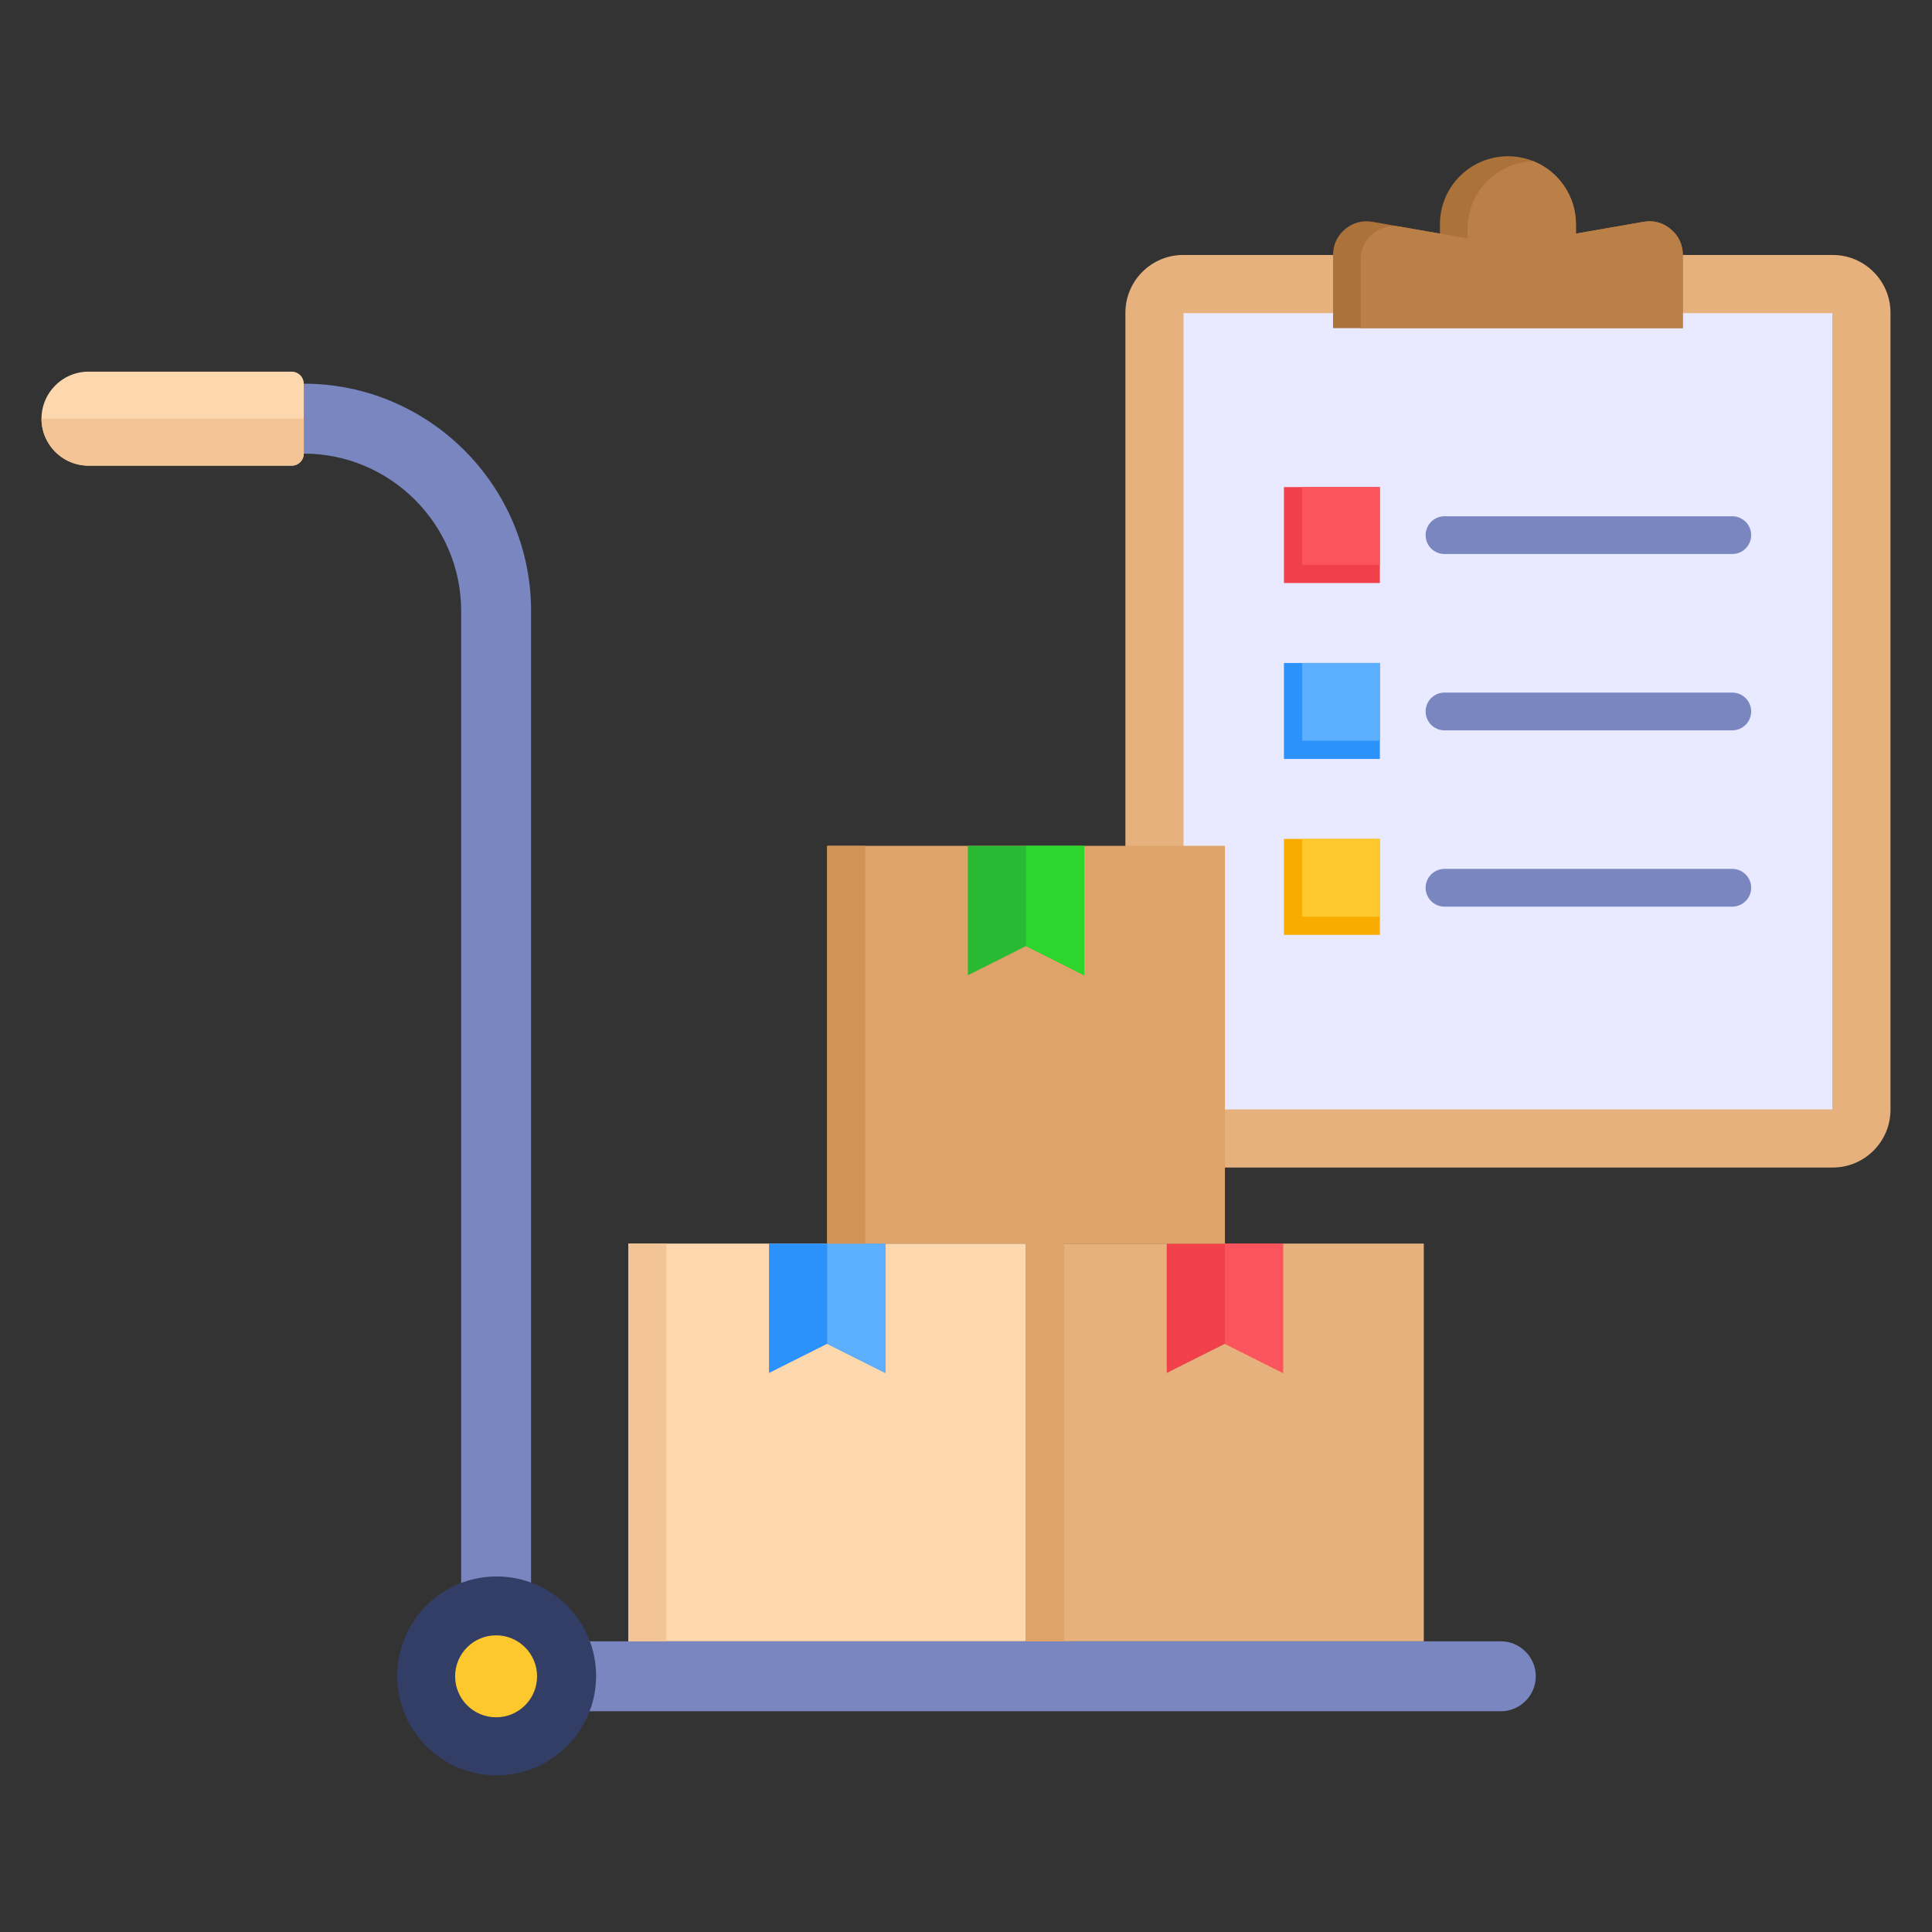 <?xml version="1.0" encoding="UTF-8"?>
<svg class="" enable-background="new 0 0 512 512" version="1.1" viewBox="0 0 512 512" xml:space="preserve" xmlns="http://www.w3.org/2000/svg"><rect x="0" y="0" width="512" height="512" fill="#333333" stroke="none"/><path d="m313.56 67.569h172.12c8.456 0 15.321 6.865 15.321 15.321v211.2c0 8.456-6.865 15.32-15.32 15.32h-172.12c-8.456 0-15.32-6.865-15.32-15.32v-211.2c0-8.456 6.865-15.321 15.321-15.321z" fill="#e6b17c" data-original="#e6b17c"/><path d="m313.65 82.982h171.93v211.02h-171.93z" fill="#e9e9ff" data-original="#e9e9ff"/><path d="M399.62 41.41c9.953 0 18.022 8.069 18.022 18.022v2.475l17.867-3.123c2.685-.47 5.185.203 7.272 1.957s3.18 4.101 3.18 6.827v19.395h-92.683V67.568c0-2.726 1.093-5.073 3.18-6.827s4.587-2.426 7.273-1.957l17.867 3.123v-2.475c0-9.953 8.069-18.022 18.022-18.022z" fill="#ab733a" fill-rule="evenodd" data-original="#ab733a"/><path d="M406.326 42.7c6.632 2.661 11.316 9.149 11.316 16.732v2.475l17.867-3.123c2.685-.47 5.185.203 7.272 1.957s3.18 4.101 3.18 6.827v19.395h-85.369V68.847c0-2.726 1.093-5.073 3.18-6.827s4.587-2.426 7.273-1.957l17.867 3.123v-2.475c0-9.75 7.742-17.691 17.414-18.011z" fill="#ba8047" fill-rule="evenodd" data-original="#ba8047"/><path d="m340.26 129.08h25.425v25.425h-25.425z" fill="#f0414a" data-original="#f0414a"/><path d="m340.26 175.7h25.425v25.425h-25.425z" fill="#2a92fa" data-original="#2a92fa"/><path d="m340.26 222.32h25.425v25.425h-25.425z" fill="#f9ac00" data-original="#f9ac00"/><path d="m345.07 129.08h20.608v20.609h-20.608z" fill="#fb545c" data-original="#fb545c"/><path d="m345.07 175.7h20.608v20.608h-20.608z" fill="#5caeff" data-original="#5caeff"/><path d="m345.07 222.32h20.608v20.609h-20.608z" fill="#fdc72e" data-original="#fdc72e"/><path d="m382.81 146.82a5 5 0 0 1 0-10h76.264a5 5 0 0 1 0 10zm0 93.448a5 5 0 0 1 0-10h76.264a5 5 0 0 1 0 10zm0-46.724a5 5 0 0 1 0-10h76.264a5 5 0 0 1 0 10z" fill="#7986bf" fill-rule="evenodd" data-original="#7986bf"/><path d="m166.5 329.56h105.41v105.41h-105.41z" fill="#fdd7ad" data-original="#fdd7ad"/><path d="m203.8 329.56h30.819v34.289l-15.409-7.733-15.41 7.733z" fill="#2a92fa" fill-rule="evenodd" data-original="#2a92fa"/><path d="m219.21 329.56h15.409v34.289l-15.409-7.733z" fill="#5caeff" fill-rule="evenodd" data-original="#5caeff"/><path d="m271.91 329.56h105.41v105.41h-105.41z" fill="#e6b17c" data-original="#e6b17c"/><path d="m309.2 329.56h30.818v34.289l-15.409-7.733-15.409 7.733z" fill="#f0414a" fill-rule="evenodd" data-original="#f0414a"/><path d="m219.21 224.16h105.41v105.41h-105.41z" fill="#dea368" data-original="#dea368"/><path d="m256.5 224.16h30.818v34.289l-15.408-7.733-15.41 7.733z" fill="#29b933" fill-rule="evenodd" data-original="#29b933"/><path d="m140.74 434.97h257c5.096 0 9.266 4.17 9.266 9.266s-4.169 9.266-9.266 9.266h-261.63c-7.655 0-13.899-6.244-13.899-13.9v-277.69c0-22.956-18.743-41.699-41.699-41.699h-55.6v-18.533h55.599c33.185 0 60.232 27.046 60.232 60.232z" fill="#7986bf" fill-rule="evenodd" data-original="#7986bf"/><circle transform="rotate(-2.56 129.05 440.88)" cx="131.47" cy="444.24" r="26.352" fill="#323e66" data-original="#323e66"/><path d="m80.503 101.68v18.533a3.198 3.198 0 0 1-3.187 3.188h-53.861c-6.85 0-12.454-5.604-12.454-12.454s5.604-12.454 12.454-12.454h53.861a3.197 3.197 0 0 1 3.187 3.188z" fill="#fdd7ad" fill-rule="evenodd" data-original="#fdd7ad"/><path d="m80.503 110.95v9.266a3.198 3.198 0 0 1-3.188 3.188h-53.86c-6.85 0-12.454-5.604-12.454-12.454z" fill="#f2c496" fill-rule="evenodd" data-original="#f2c496"/><path d="m166.5 329.56h10.101v105.41h-10.101z" fill="#f2c496" data-original="#f2c496"/><path d="m271.91 329.56h10.101v105.41h-10.101z" fill="#dea368" data-original="#dea368"/><path d="m219.21 224.16h10.101v105.41h-10.101z" fill="#d19458" data-original="#d19458"/><g fill-rule="evenodd"><path d="m131.47 433.38c5.998 0 10.86 4.863 10.86 10.861s-4.862 10.861-10.86 10.861-10.861-4.862-10.861-10.861 4.862-10.861 10.861-10.861z" fill="#fdc72e" data-original="#fdc72e"/><path d="m324.61 329.56h15.409v34.289l-15.409-7.733z" fill="#fb545c" data-original="#fb545c"/><path d="m271.91 224.16h15.409v34.289l-15.409-7.733z" fill="#2dd62d" data-original="#2dd62d"/></g></svg>